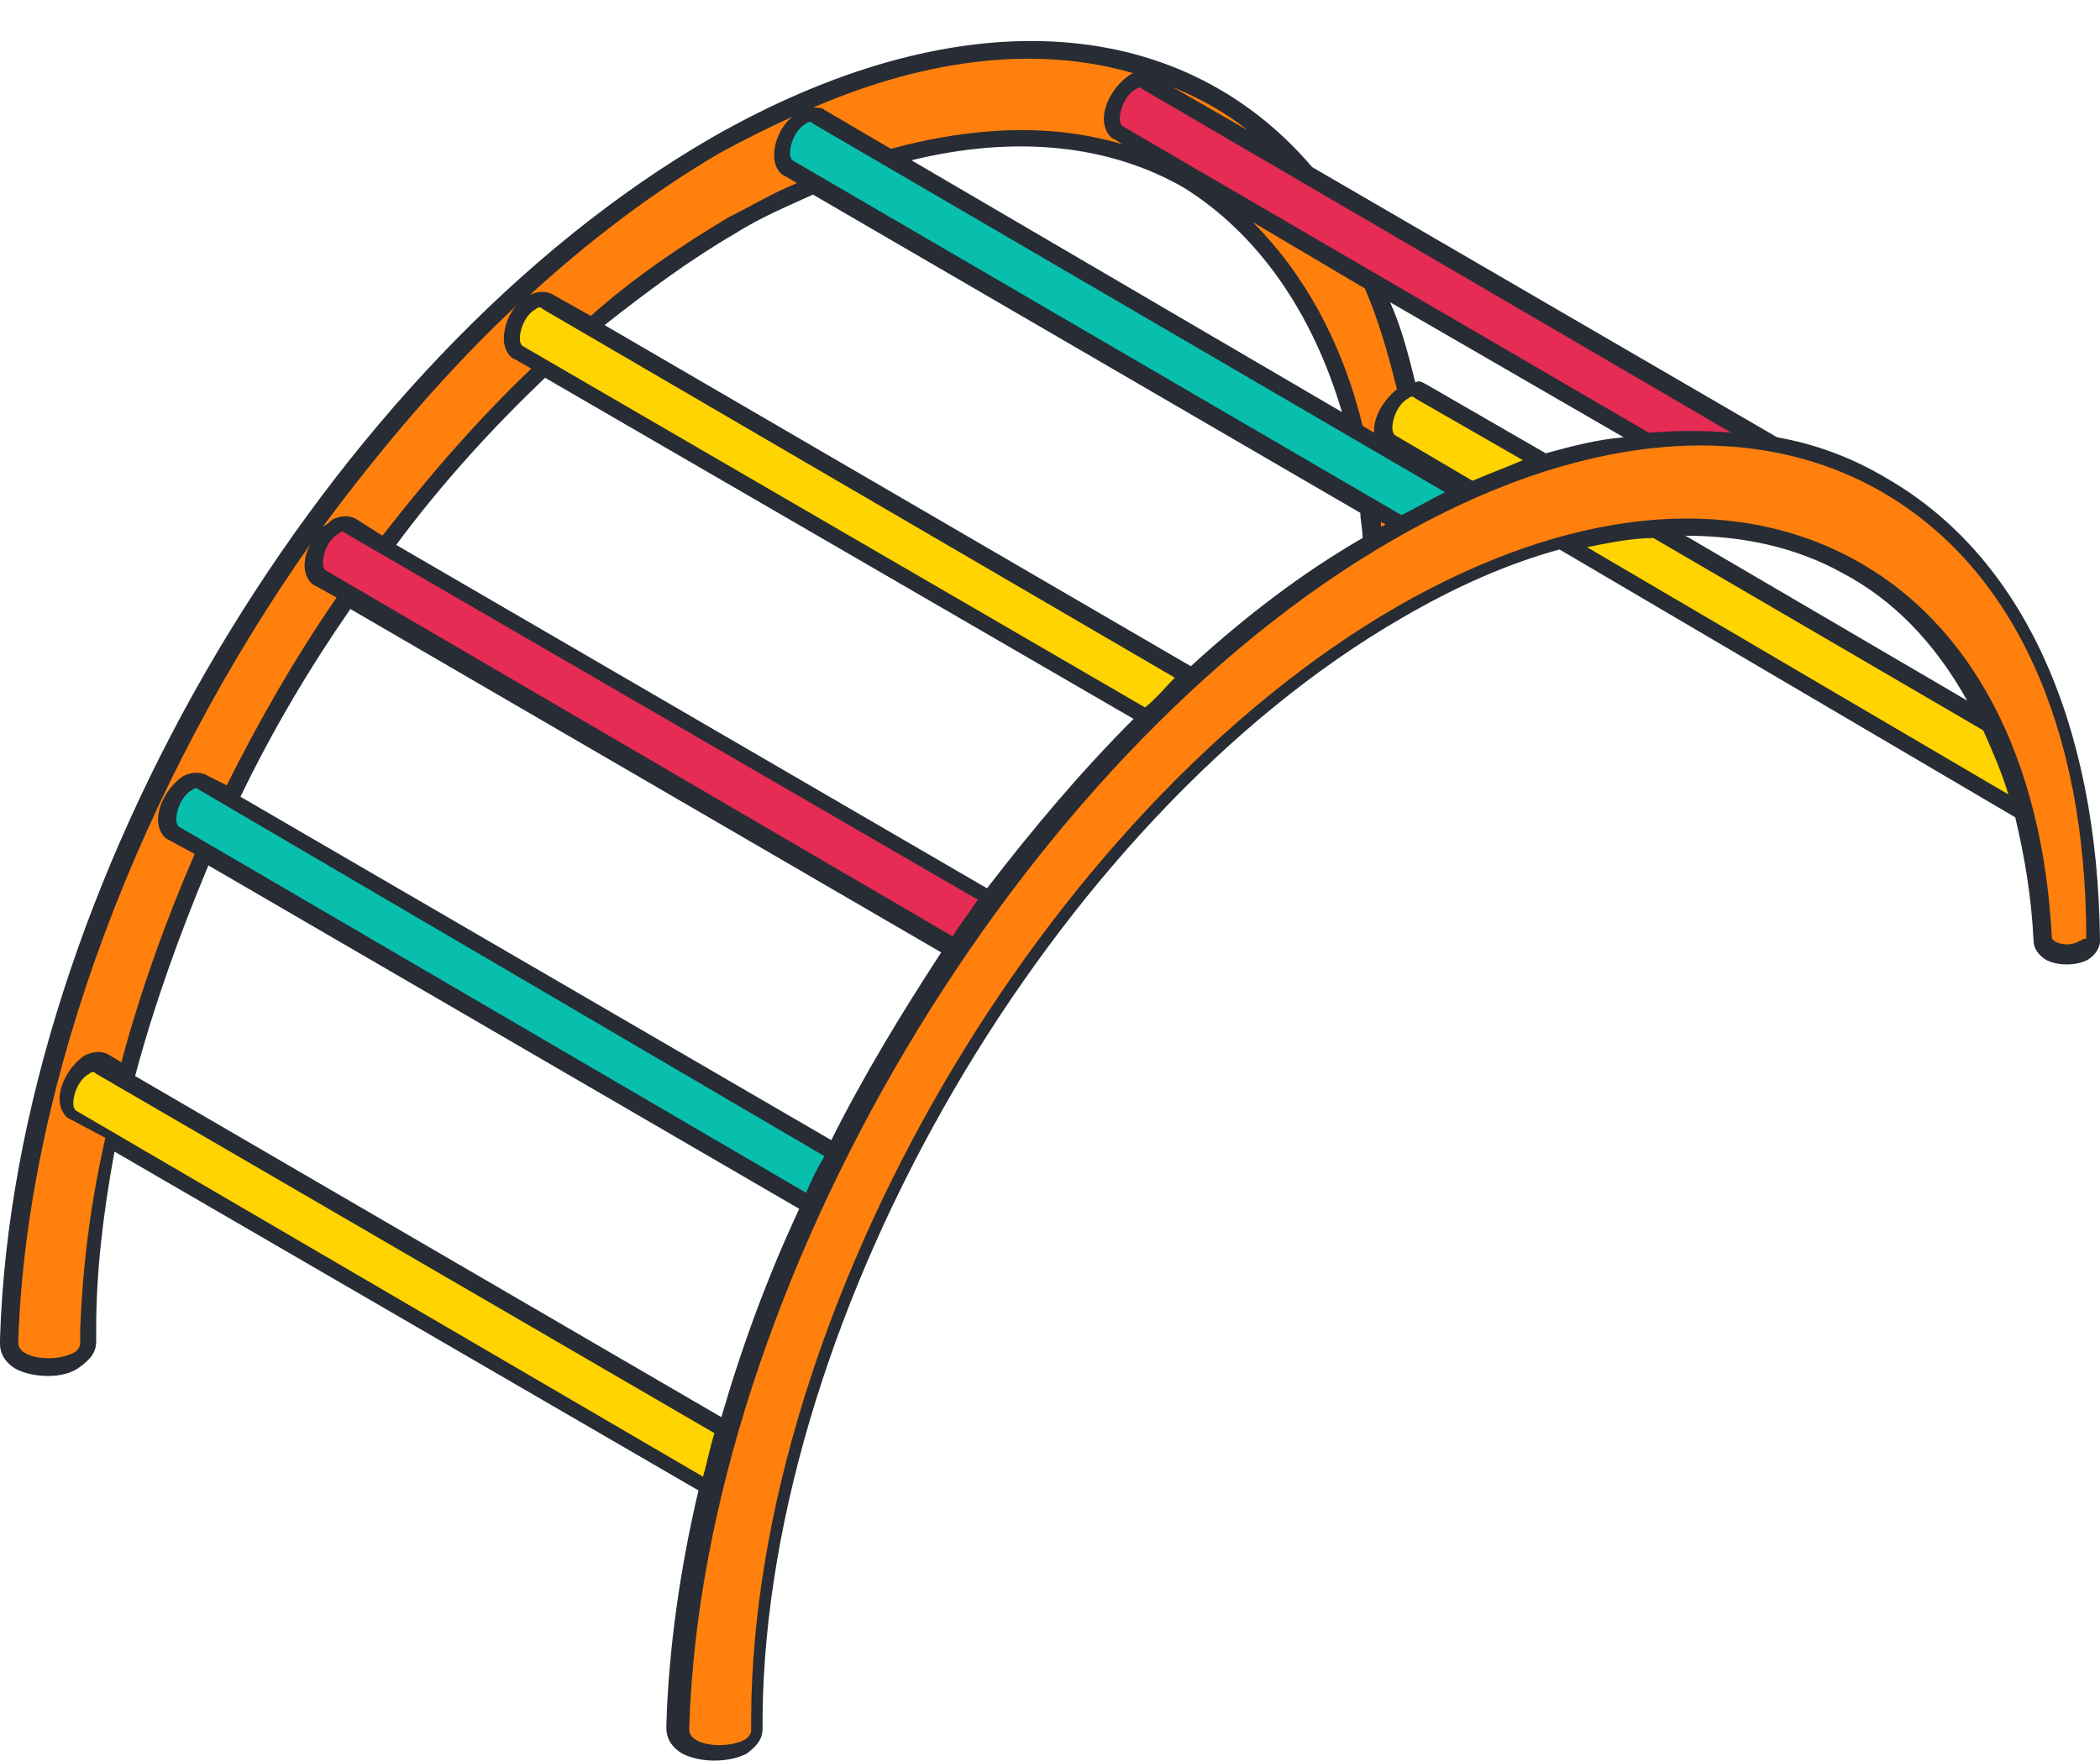 <?xml version="1.0" encoding="UTF-8"?><svg xmlns="http://www.w3.org/2000/svg" xmlns:xlink="http://www.w3.org/1999/xlink" height="76.9" preserveAspectRatio="xMidYMid meet" version="1.0" viewBox="0.0 -1.8 91.7 76.9" width="91.7" zoomAndPan="magnify"><g id="change1_1"><path d="M91.3,39.2c0,0.2-0.1,0.3-0.3,0.4c-0.4,0.2-1.1,0.2-1.5,0c-0.2-0.1-0.3-0.3-0.3-0.4 C88.2,22.9,76,16.5,61.2,25c-15.3,8.8-27.9,30.5-28.1,48.2c0,0.1,0,0.3,0,0.4l0,0.2c0,0.3-0.2,0.5-0.5,0.7c-0.7,0.4-1.8,0.4-2.5,0 c-0.4-0.2-0.5-0.5-0.5-0.8c0,0,0-0.1,0-0.2c0.6-19.4,14.3-42.5,30.9-52.1C77.4,11.8,91.2,19.7,91.3,39.2z M59.9,22l2.1-1.5v-4.2 C60.1,8.8,57,5.8,57,5.8C51.5-0.7,42-1.6,31.2,4.6C14.6,14.2,1,37.3,0.4,56.7c0,0.1,0,0.2,0,0.2c0,0.3,0.2,0.5,0.5,0.8 c0.7,0.4,1.8,0.4,2.5,0c0.3-0.2,0.5-0.5,0.5-0.7l0-0.2c0-0.1,0-0.3,0-0.4C4.1,38.5,16.6,16.9,32,8.1C45.1,0.5,56.2,4.6,59.2,17 C60.3,20.2,59.9,22,59.9,22z" fill="#FF800D"/></g><g id="change2_1"><path d="M35.4,50.9L7.5,34.7c-0.2-0.1-0.3-0.3-0.3-0.6c0-0.6,0.4-1.3,0.9-1.6c0.3-0.2,0.5-0.2,0.7,0l27.6,16.1 M64,19.8L35.7,3.3c-0.2-0.1-0.4-0.1-0.7,0c-0.5,0.3-0.9,1-0.9,1.6c0,0.3,0.1,0.5,0.3,0.6l26.7,15.6" fill="#08BFAD"/></g><g id="change3_1"><path d="M41.7,39.7L14,23.5c-0.2-0.1-0.3-0.3-0.3-0.6c0-0.6,0.4-1.3,0.9-1.6c0.3-0.2,0.5-0.2,0.7,0l28,16.3 M77.5,17.7L50.1,1.8c-0.2-0.1-0.4-0.1-0.7,0c-0.5,0.3-0.9,1-0.9,1.6c0,0.3,0.1,0.5,0.3,0.6L72,17.5" fill="#E62C54"/></g><g id="change4_1"><path d="M31,63.3L3.1,47c-0.2-0.1-0.3-0.3-0.3-0.6c0-0.6,0.4-1.3,0.9-1.6c0.3-0.2,0.5-0.2,0.7,0l27.3,15.9 M52,27.7 L24,11.4c-0.2-0.1-0.4-0.1-0.7,0c-0.5,0.3-0.9,1-0.9,1.6c0,0.3,0.1,0.5,0.3,0.6l27.4,16 M67.4,18.4L62,15.3c-0.2-0.1-0.4-0.1-0.7,0 c-0.5,0.3-0.9,1-0.9,1.6c0,0.3,0.1,0.5,0.3,0.6l3.6,2.1 M86.9,29.8l-14.6-8.5c0,0-2.3,0.1-4,0.7l20,11.6 C88.1,32.4,86.9,29.8,86.9,29.8z" fill="#FFD400"/></g><g id="change5_1"><path d="M82.4,19.1c-1.5-0.9-3.1-1.5-4.8-1.8L57.3,5.5c-5.9-6.9-15.7-7.3-26.2-1.3C14.3,13.9,0.6,37,0,56.7l0,0.2 c0,0.4,0.2,0.8,0.7,1.1c0.4,0.2,0.9,0.3,1.4,0.3c0.5,0,1-0.1,1.4-0.4c0.4-0.3,0.7-0.6,0.7-1.1l0-0.2l0-0.4c0-2.4,0.3-5,0.8-7.7 l25.5,14.8c-0.8,3.4-1.3,6.9-1.4,10.2l0,0.2c0,0.4,0.2,0.8,0.7,1.1c0.4,0.2,0.9,0.3,1.4,0.3c0.5,0,1-0.1,1.4-0.3 c0.4-0.3,0.7-0.6,0.7-1.1l0-0.2l0-0.4c0.2-17.6,12.7-39.1,27.9-47.9c2.4-1.4,4.7-2.4,6.9-3L88,33.9c0.4,1.7,0.7,3.4,0.8,5.4 c0,0.3,0.2,0.6,0.5,0.8c0.5,0.3,1.4,0.3,1.9,0c0.3-0.2,0.5-0.5,0.5-0.8C91.6,29.7,88.3,22.5,82.4,19.1z M31.5,60.1L5.9,45.2 c0.8-3,1.9-6.1,3.2-9.2l25.8,15C33.5,54,32.4,57,31.5,60.1z M35.2,50.3l-27.4-16c0,0-0.1-0.1-0.1-0.3c0-0.5,0.3-1.1,0.7-1.3 c0.1-0.1,0.2-0.1,0.3,0L36,48.7C35.7,49.2,35.4,49.8,35.2,50.3z M36.3,48L10.5,33c1.4-2.9,3-5.6,4.8-8.2l25.8,15 C39.4,42.4,37.7,45.2,36.3,48z M41.6,39.1l-27.4-16c0,0-0.1-0.1-0.1-0.3c0-0.5,0.3-1.1,0.7-1.3c0.1-0.1,0.2-0.1,0.3,0l27.6,16 C42.3,38.1,41.9,38.6,41.6,39.1z M43.1,37L17.3,22c2-2.7,4.2-5.1,6.5-7.3l25.7,14.9C47.2,31.9,45.1,34.4,43.1,37z M50,29.1 L22.8,13.3c0,0-0.1-0.1-0.1-0.3c0-0.5,0.3-1.1,0.7-1.3c0.1-0.1,0.2-0.1,0.3,0l27.6,16.1C50.9,28.2,50.5,28.7,50,29.1z M52,27.3 L26.4,12.4c1.9-1.5,3.8-2.9,5.7-4c1.1-0.7,2.3-1.2,3.4-1.7l23.9,13.9c0,0.3,0.1,0.7,0.1,1.1C56.9,23.2,54.4,25.1,52,27.3z M60.3,21.2c0-0.1,0-0.1,0-0.2l0.2,0.1C60.4,21.2,60.3,21.2,60.3,21.2z M61.2,20.7L34.6,5.2c0,0-0.1-0.1-0.1-0.3 c0-0.5,0.3-1.1,0.7-1.3c0.1-0.1,0.2-0.1,0.3,0l27.6,16.1C62.5,20,61.8,20.4,61.2,20.7z M59.6,10.8c0.6,1.4,1,2.8,1.4,4.4 c-0.5,0.4-1,1.1-1,1.8c0,0,0,0.1,0,0.1l-0.5-0.3c-0.9-3.7-2.6-6.7-4.8-8.9L59.6,10.8z M58.6,16.2l-18.8-11c4.5-1.1,8.6-0.7,11.9,1.2 C54.9,8.4,57.3,11.8,58.6,16.2z M64.3,19.2l-3.4-2c0,0-0.1-0.1-0.1-0.3c0-0.5,0.3-1.1,0.7-1.3c0.1-0.1,0.2-0.1,0.3,0l4.7,2.7 C65.8,18.6,65,18.9,64.3,19.2z M67.5,18l-5.2-3c-0.2-0.1-0.3-0.2-0.5-0.1c-0.3-1.2-0.6-2.4-1.1-3.5l10.2,5.9 C69.7,17.4,68.6,17.7,67.5,18z M72,17.1L49,3.7c0,0-0.1-0.1-0.1-0.3c0-0.5,0.3-1.1,0.7-1.3c0.1-0.1,0.2-0.1,0.3,0l25.7,15 C74.5,17,73.3,17,72,17.1z M51.2,2c1.2,0.5,2.3,1.1,3.3,1.9L51.2,2z M49.5,1.4c-0.1,0-0.2,0.1-0.2,0.1c-0.6,0.4-1.1,1.2-1.1,1.9 c0,0.4,0.2,0.8,0.5,0.9l0.3,0.2c-3-0.9-6.4-0.8-10.1,0.2L36,3c-0.1-0.1-0.3-0.1-0.5-0.1C40.6,0.7,45.4,0.2,49.5,1.4z M31.4,4.9 c1.1-0.6,2.1-1.1,3.2-1.6c-0.5,0.4-0.8,1.1-0.8,1.7c0,0.4,0.2,0.8,0.5,0.9l0.5,0.3c-1,0.4-2,1-3,1.5c-2,1.2-4.1,2.6-6,4.3l-1.6-0.9 c-0.3-0.2-0.7-0.2-1.1,0c-0.1,0.1-0.2,0.1-0.2,0.2C25.6,8.8,28.5,6.6,31.4,4.9z M22.6,11.5c-0.4,0.4-0.6,1-0.6,1.5 c0,0.4,0.2,0.8,0.5,0.9l0.7,0.4c-2.3,2.2-4.4,4.6-6.5,7.3l-1.1-0.7c-0.3-0.2-0.7-0.2-1.1,0c-0.1,0.1-0.2,0.2-0.4,0.3 C16.7,17.7,19.5,14.4,22.6,11.5z M3.5,56.3l0,0.4l0,0.2c0,0.1-0.1,0.3-0.3,0.4c-0.6,0.3-1.6,0.3-2.1,0c-0.2-0.1-0.3-0.3-0.3-0.4 l0-0.2c0.4-11.4,5.4-24.3,12.8-34.8c-0.2,0.3-0.3,0.7-0.3,1c0,0.4,0.2,0.8,0.5,0.9l0.9,0.5c-1.8,2.6-3.4,5.4-4.8,8.2l-0.8-0.4 c-0.3-0.2-0.7-0.2-1.1,0c-0.6,0.4-1.1,1.2-1.1,1.9c0,0.4,0.2,0.8,0.5,0.9l1.1,0.6c-1.3,3-2.4,6.1-3.2,9.1l-0.5-0.3 c-0.3-0.2-0.7-0.2-1.1,0c-0.6,0.4-1.1,1.2-1.1,1.9c0,0.4,0.2,0.8,0.5,0.9l1.5,0.8C3.9,51,3.6,53.7,3.5,56.3z M3.3,46.7 c0,0-0.1-0.1-0.1-0.3c0-0.5,0.3-1.1,0.7-1.3c0.1-0.1,0.2-0.1,0.3,0l27,15.7c-0.2,0.6-0.3,1.2-0.5,1.9L3.3,46.7z M69.3,22.1 c1-0.2,2-0.4,2.9-0.4l14.4,8.4c0.4,0.9,0.8,1.8,1.1,2.8L69.3,22.1z M73.6,21.6c2.5,0,4.8,0.5,6.8,1.6c2.3,1.2,4.1,3.1,5.5,5.6 L73.6,21.6z M90.8,39.3c-0.3,0.2-0.8,0.2-1.1,0c-0.1-0.1-0.1-0.1-0.1-0.1c-0.4-7.9-3.5-13.8-8.7-16.6c-5.4-2.9-12.4-2.2-19.9,2.1 c-15.4,8.9-28.1,30.7-28.2,48.5l0,0.4l0,0.2c0,0.1-0.1,0.3-0.3,0.4c-0.6,0.3-1.6,0.3-2.1,0c-0.2-0.1-0.3-0.3-0.3-0.4l0-0.2 c0.6-19.2,14.4-42.4,30.7-51.8c8.1-4.7,15.7-5.4,21.4-2.1c5.7,3.3,8.9,10.2,8.9,19.5C90.9,39.2,90.9,39.3,90.8,39.3z" fill="#272C35"/></g></svg>